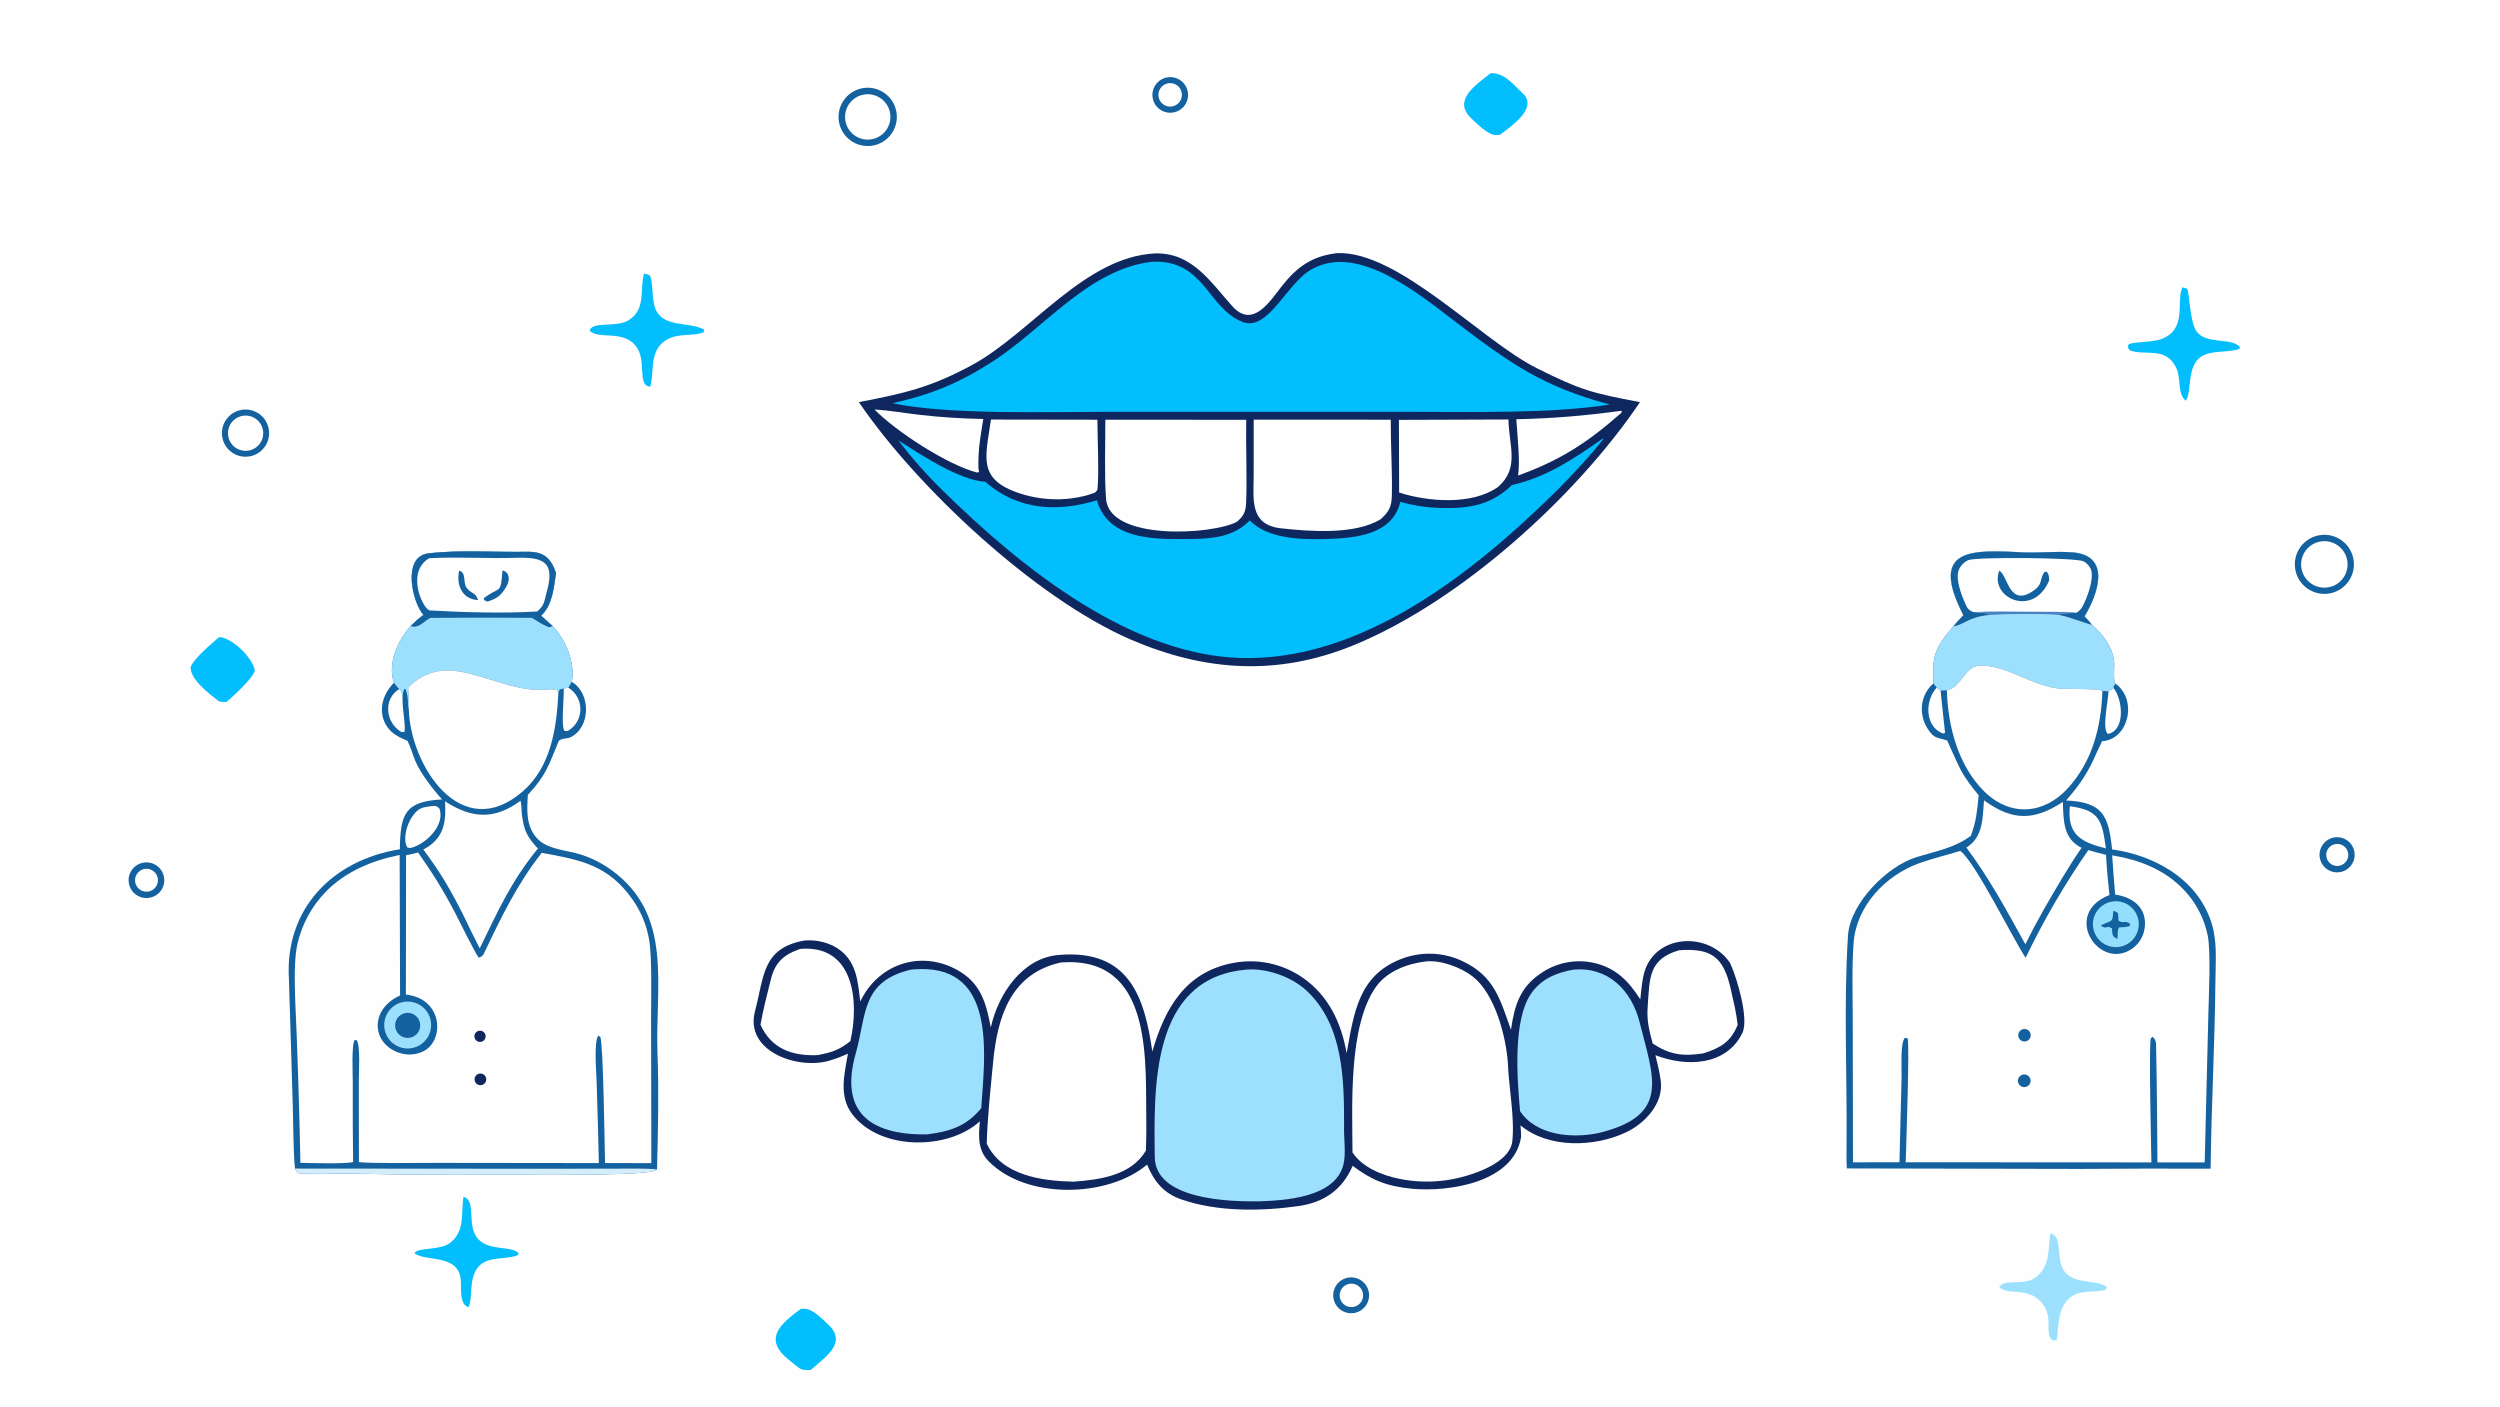 <svg version="1.1" xmlns="http://www.w3.org/2000/svg" style="display: block;" viewBox="0 0 2048 1152" width="1820" height="1024" preserveAspectRatio="none">
<path transform="translate(0,0)" fill="rgb(254,254,254)" d="M 0 0 L 2048 0 L 2048 1152 L 0 1152 L 0 0 z"/>
<path transform="translate(0,0)" fill="rgb(14,39,95)" d="M 1095.18 207.337 C 1145.07 204.971 1213.27 278.689 1258.76 301.456 C 1295.2 319.691 1303.86 321.773 1343.47 329.364 C 1291.19 406.859 1196.47 492.514 1109.1 528.342 C 1046.66 553.949 987.1 550.061 925.751 523.575 C 847.939 489.681 750.965 399.05 703.581 329.347 C 739.893 322.338 762.011 317.575 796.303 298.949 C 844.647 272.689 888.371 210.451 946.155 207.56 C 976.691 206.625 991.882 231.277 1009.62 250.896 C 1026.41 269.475 1040.43 246.569 1050.18 234.225 C 1062.63 218.461 1074.91 209.717 1095.18 207.337 z"/>
<path transform="translate(0,0)" fill="rgb(3,190,252)" d="M 943.837 214.358 C 986.889 212.535 988.784 252.116 1017.85 263.643 C 1039.1 272.071 1054.63 230.554 1075.24 220.185 C 1113.55 199.097 1164.04 242.167 1194.59 265.3 C 1237.92 298.107 1264.17 316.716 1318.75 331.323 C 1269.22 338.966 1206.68 337.211 1155.5 337.278 L 904.859 337.284 C 856.067 337.319 776.808 339.772 731.154 330.253 C 763.491 322.963 786.8 313.332 814.722 295.037 C 856.143 267.899 892.4 220.312 943.837 214.358 z"/>
<path transform="translate(0,0)" fill="rgb(3,190,252)" d="M 1312.91 359.217 L 1313.4 359.604 C 1305.22 370.578 1285.33 391.922 1275.15 401.958 C 1209.06 467.13 1120.9 537.745 1024.2 538.981 C 929.14 540.197 836.599 465.033 771.916 401.392 C 758.89 388.663 746.8 375.01 735.74 360.54 C 753.776 372.103 785.846 393.383 807.11 394.552 C 833.429 417.902 866.218 419.604 898.565 409.738 C 908.313 443.504 948.226 441.625 976.861 441.405 C 993.759 441.275 1011.72 439.184 1023.78 426.179 C 1038.21 441.286 1065.67 441.983 1085.25 441.472 C 1109.09 440.85 1140.54 438.648 1147.1 411.022 C 1158.39 414.199 1170.05 415.898 1181.77 416.077 C 1204.21 416.473 1221.81 413.42 1238.46 397.322 C 1267.53 390.558 1289.05 375.892 1312.91 359.217 z"/>
<path transform="translate(0,0)" fill="rgb(254,254,254)" d="M 905.503 343.77 L 1020.9 343.801 C 1020.49 366.185 1021.67 389.006 1020.85 411.345 C 1020.57 419.08 1018.87 422.576 1013.23 427.395 C 993.423 437.96 908.911 443.157 906.096 408.717 C 904.658 391.126 905.456 362.287 905.503 343.77 z"/>
<path transform="translate(0,0)" fill="rgb(254,254,254)" d="M 1027.02 343.688 L 1139.29 343.744 C 1139.22 364.136 1140.64 385.262 1140.21 405.621 C 1140.01 415.163 1137.8 419.22 1131.05 425.201 C 1110.2 438.182 1072.81 435.256 1049.46 432.699 C 1023.39 429.846 1026.97 408.811 1027.01 389.564 L 1027.02 343.688 z"/>
<path transform="translate(0,0)" fill="rgb(254,254,254)" d="M 1146 343.875 L 1235.74 343.557 C 1235.95 364.902 1245.16 382.922 1227.35 398.68 C 1206.25 413.897 1169.89 411.04 1146.18 403.407 L 1146 343.875 z"/>
<path transform="translate(0,0)" fill="rgb(254,254,254)" d="M 811.79 343.609 L 898.981 343.744 C 899.062 358.771 900.438 388.135 899.009 401.26 C 896.845 404.185 896.379 403.599 892.312 405.098 C 880.158 408.689 867.4 409.776 854.813 408.292 C 849.24 407.64 844.351 406.728 838.992 405.17 C 799.678 393.74 807.397 375.134 811.79 343.609 z"/>
<path transform="translate(0,0)" fill="rgb(254,254,254)" d="M 1327.95 336.444 L 1328.6 336.785 L 1328.2 338.105 C 1300.44 362.519 1278.38 376.895 1243.55 389.468 C 1245.51 378.445 1242.94 355.551 1242.16 343.37 C 1273.23 342.621 1297.13 340.614 1327.95 336.444 z"/>
<path transform="translate(0,0)" fill="rgb(254,254,254)" d="M 716.429 335.357 C 727.665 336.011 741.92 338.45 753.468 339.762 C 770.752 341.729 788.12 342.858 805.512 343.146 C 803.024 358.785 801.165 368.093 801.539 383.753 L 802.079 386.394 L 800.619 387.062 C 776.685 381.114 733.548 353.131 716.429 335.357 z"/>
<path transform="translate(0,0)" fill="rgb(14,39,95)" d="M 659.297 770.231 C 669.607 769.525 680.453 772.074 688.66 778.534 C 702.053 789.076 702.762 804.721 704.737 820.235 C 720.171 787.868 757.345 777.208 787.421 796.367 C 804.372 807.165 808.208 823.452 811.665 841.558 C 817.707 813.844 837.657 784.709 866.929 782.134 C 925.486 776.985 937.634 817.286 943.99 861.188 C 954.09 826.352 970.607 796.285 1009.83 788.724 C 1029.63 784.832 1050.16 789.059 1066.81 800.455 C 1088.37 815.309 1098.75 837.535 1103.17 862.581 C 1109.22 829.253 1112.85 797.72 1149.98 784.622 C 1166.05 779.02 1183.7 780.097 1198.97 787.611 C 1224.35 799.795 1229.12 819.123 1237.78 843.424 C 1240.77 822.926 1245.18 808.096 1263.77 796.147 C 1276.15 788.13 1291.22 785.406 1305.62 788.582 C 1323.72 792.586 1334.27 803.636 1343.76 818.529 C 1344.14 813.907 1344.66 809.297 1345.31 804.705 C 1345.73 801.918 1346.19 799.307 1346.95 796.587 C 1355.93 764.765 1399.66 762.748 1417.1 788.429 L 1417.89 790.135 C 1422.98 801.39 1432.95 834.618 1427.31 846.101 C 1414.1 873.021 1381.33 874.024 1356.14 864.192 C 1357.73 870.934 1359.65 878.456 1360.49 885.221 C 1362.92 903.562 1347.71 919.935 1332.15 927.326 C 1306.22 939.651 1268.3 940.695 1245.59 921.659 C 1245.72 923.584 1246.28 929.968 1246.02 931.534 C 1239.84 968.6 1186.77 976.36 1156.98 973.607 C 1135.74 971.645 1123.21 966.223 1108.11 954.809 C 1099.68 974.423 1084.66 984.822 1063.58 987.788 C 1032.9 992.103 997.683 992.575 968.067 982.439 C 953.131 977.326 945.615 967.814 939.671 953.801 C 907.907 980.848 840.815 982.815 809.781 950.943 C 800.811 941.731 801.637 930.302 802.71 918.36 C 801.202 919.693 799.636 920.959 798.016 922.154 C 770.555 942.089 719.471 940.858 698.031 912.349 C 686.975 897.647 691.761 879.608 694.613 862.911 C 688.78 865.589 685.182 866.99 678.936 868.786 C 653.475 876.167 609.73 861.1 618.519 828.1 C 626.058 799.795 624.194 776.301 659.297 770.231 z"/>
<path transform="translate(0,0)" fill="rgb(157,224,253)" d="M 1018.58 794.369 C 1035.8 791.951 1057.86 799.655 1070.37 811.374 C 1100.56 839.656 1101.1 883.949 1101.07 922.35 C 1100.71 931.828 1102.84 944.843 1100.52 953.892 C 1093.55 981.031 1052.45 983.142 1031.14 983.913 C 1005.41 984.179 946.411 982.249 945.986 947.596 C 945.279 889.893 943.146 802.736 1018.58 794.369 z"/>
<path transform="translate(0,0)" fill="rgb(254,254,254)" d="M 1168.61 787.361 C 1180.85 786.273 1197.29 792.506 1206.68 799.935 C 1224.55 814.083 1233.61 848.176 1235.23 870.309 C 1235.87 890.035 1241.07 915.829 1238.85 934.856 C 1236.5 955.009 1197.39 965.607 1181.09 967.042 C 1169.56 968.308 1157.89 967.785 1146.52 965.492 C 1132.35 962.612 1116.23 956.271 1107.96 943.866 C 1107.86 905.991 1104.37 840.103 1127.34 808.016 C 1136.35 795.423 1153.26 788.984 1168.61 787.361 z"/>
<path transform="translate(0,0)" fill="rgb(254,254,254)" d="M 869.201 788.234 C 871.554 788.076 873.912 787.995 876.271 787.988 C 945.335 788.196 938.18 872.491 939.053 920.39 C 939.185 927.629 938.876 935.07 938.741 942.327 C 926.671 962.719 901.073 966.182 879.61 967.79 C 853.736 967.21 820.798 962.997 808.342 936.648 C 808.926 914.574 811.469 891.826 813.569 869.832 C 817.099 832.847 827.909 797.263 869.201 788.234 z"/>
<path transform="translate(0,0)" fill="rgb(157,224,253)" d="M 1288.57 794.201 C 1317.09 791.297 1336.58 810.987 1343.15 837.166 C 1354.52 882.493 1368.86 913.532 1309.85 927.889 C 1288.07 932.558 1258.42 930.131 1245.22 909.953 C 1242.9 884.015 1239.09 835.896 1254.24 813.813 C 1262.41 801.903 1274.8 796.661 1288.57 794.201 z"/>
<path transform="translate(0,0)" fill="rgb(157,224,253)" d="M 745.96 794.16 C 750.415 793.689 754.9 793.56 759.374 793.774 C 816.602 796.717 806.383 868.016 803.831 907.612 C 791.326 922.729 778.086 926.585 759.613 929.065 C 711.193 929.807 687.771 909.463 701.008 862.771 C 709.986 831.104 705.367 804.001 745.96 794.16 z"/>
<path transform="translate(0,0)" fill="rgb(254,254,254)" d="M 655.524 777.137 C 699.779 773.459 704.024 820.368 696.606 852.732 C 687.253 860.123 680.769 862.114 669.507 864.159 C 648.777 864.939 631.973 858.938 622.974 839.283 C 625.162 827.054 628.53 813.68 631.619 801.575 C 635.178 787.626 642.423 781.725 655.524 777.137 z"/>
<path transform="translate(0,0)" fill="rgb(254,254,254)" d="M 1375.51 778.257 C 1401.4 776.417 1411.81 783.218 1417.78 809.815 C 1419.99 819.655 1422.39 829.186 1423.51 839.326 C 1417.76 853.511 1409.54 858.093 1395.59 862.659 C 1378.72 865.298 1368.04 863.938 1353.88 854.659 C 1350.95 843.377 1348.93 836.248 1349.78 824.561 C 1351.48 801.148 1350.23 785.597 1375.51 778.257 z"/>
<path transform="translate(0,0)" fill="rgb(20,97,160)" d="M 346.933 503.61 C 337.885 493.788 328.966 455.828 350.931 453.226 C 377.109 450.124 405.104 452.393 431.558 451.914 C 445.369 451.665 451.239 456.84 455.509 469.357 C 453.69 481.55 452.512 495.762 443.268 504.259 L 452.789 512.805 C 463.617 524.265 471.343 542.542 468.405 558.446 C 484.263 567.716 484.069 595.962 467.123 603.953 C 464.783 605.057 458.974 604.542 457.624 607.122 C 449.435 626.833 447.457 634.825 432.425 650.983 C 431.645 663.224 430.768 675.994 439.47 686.054 C 448.079 696.007 463.722 695.991 476.057 699.967 C 484.631 702.727 492.731 706.785 500.076 711.999 C 552.256 748.954 536.474 807.46 538.629 862.858 C 539.792 892.756 539.031 927.772 538.23 957.812 C 534.301 961.985 490 961.629 480.442 962.181 C 458.368 961.251 430.494 961.945 408.189 961.988 C 368.007 962.414 327.821 962.123 287.649 961.115 C 279.575 960.958 249.318 962.077 243.702 960.774 L 241.667 957.053 C 240.28 944.706 240.273 919.331 239.845 905.691 L 236.688 801.898 C 233.114 744.498 272.358 704.263 327.547 695.574 C 328.026 666.464 331.603 656.411 362.091 654.728 C 354.706 646.496 344.81 633.688 340.411 623.613 C 337.875 617.807 337.019 613.223 333.805 606.726 C 329.267 604.866 324.228 602.568 320.635 599.215 C 315.805 594.743 312.997 588.502 312.852 581.921 C 312.645 573.157 316.698 565.301 322.69 559.17 C 317.291 543.306 325.876 524.558 336.356 512.726 C 340.013 509.275 342.796 506.552 346.933 503.61 z"/>
<path transform="translate(0,0)" fill="rgb(157,224,253)" d="M 346.933 503.61 C 337.885 493.788 328.966 455.828 350.931 453.226 C 377.109 450.124 405.104 452.393 431.558 451.914 C 445.369 451.665 451.239 456.84 455.509 469.357 C 453.69 481.55 452.512 495.762 443.268 504.259 L 452.789 512.805 C 463.617 524.265 471.343 542.542 468.405 558.446 L 465.574 563.184 L 461.834 563.999 L 458.56 564.601 C 457.938 565.971 457.683 566.26 457.422 567.753 L 456.244 565.334 C 453.992 564.692 450.781 564.359 448.465 564.641 C 422.172 567.838 392.826 550.206 368.845 549.13 C 360.825 548.714 352.845 550.513 345.779 554.329 C 341.126 556.862 338.118 559.426 334.408 563.104 C 334.64 568.212 335.264 576.49 334.901 581.354 C 333.516 575.227 335.089 573.337 332.419 564.639 L 331.358 564.137 C 329.493 567.736 329.851 571.091 329.841 575.163 C 329.602 570.517 330.08 567.283 327.025 564.308 C 325.832 563.235 323.793 560.535 322.69 559.17 C 317.291 543.306 325.876 524.558 336.356 512.726 C 340.013 509.275 342.796 506.552 346.933 503.61 z"/>
<path transform="translate(0,0)" fill="rgb(20,97,160)" d="M 346.933 503.61 C 337.885 493.788 328.966 455.828 350.931 453.226 C 377.109 450.124 405.104 452.393 431.558 451.914 C 445.369 451.665 451.239 456.84 455.509 469.357 C 453.69 481.55 452.512 495.762 443.268 504.259 L 452.789 512.805 L 450.017 513.692 C 445.455 512.388 439.921 508.573 435.745 505.991 C 407.989 505.775 380.231 505.795 352.475 506.05 C 346.306 509.479 343.027 514.973 336.356 512.726 C 340.013 509.275 342.796 506.552 346.933 503.61 z"/>
<path transform="translate(0,0)" fill="rgb(254,254,254)" d="M 351.687 457.174 C 374.84 455.912 399.694 457.597 422.46 456.852 C 445.402 456.102 454.877 460.338 447.868 484.803 C 445.788 492.063 446.367 495.479 440.133 500.785 C 413.071 502.477 379.277 501.523 352.198 499.94 C 346.754 499.621 331.98 468.42 351.687 457.174 z"/>
<path transform="translate(0,0)" fill="rgb(20,97,160)" d="M 411.662 467.207 C 417.907 468.728 417.631 475.424 415.007 480.007 C 410.566 487.767 407.396 490.064 399.337 492.731 C 396.595 491.465 396.995 492.176 396.148 490.051 C 410.114 479.337 409.954 487.745 411.662 467.207 z"/>
<path transform="translate(0,0)" fill="rgb(20,97,160)" d="M 376.154 467.366 C 382.442 469.061 378.879 477.413 382.512 481.776 C 386.585 486.666 389.654 485.068 391.645 491.443 C 378.534 490.878 373.523 478.946 376.154 467.366 z"/>
<path transform="translate(0,0)" fill="rgb(254,254,254)" d="M 334.408 563.104 C 338.118 559.426 341.126 556.862 345.779 554.329 C 352.845 550.513 360.825 548.714 368.845 549.13 C 392.826 550.206 422.172 567.838 448.465 564.641 C 450.781 564.359 453.992 564.692 456.244 565.334 L 457.422 567.753 C 455.901 597.081 451.207 628.48 427.876 648.46 C 377.637 691.484 336.354 626.923 334.901 581.354 C 335.264 576.49 334.64 568.212 334.408 563.104 z"/>
<path transform="translate(0,0)" fill="rgb(211,237,251)" d="M 241.667 957.053 L 445.56 957.208 L 505.552 957.113 C 513.116 957.106 531.253 956.736 538.23 957.812 C 534.301 961.985 490 961.629 480.442 962.181 C 458.368 961.251 430.494 961.945 408.189 961.988 C 368.007 962.414 327.821 962.123 287.649 961.115 C 279.575 960.958 249.318 962.077 243.702 960.774 L 241.667 957.053 z"/>
<path transform="translate(0,0)" fill="rgb(254,254,254)" d="M 465.574 563.184 C 479.408 571.812 478.21 591.372 465.106 598.628 L 462.47 598.654 C 459.54 595.109 462.052 572.548 461.834 563.999 L 465.574 563.184 z"/>
<path transform="translate(0,0)" fill="rgb(254,254,254)" d="M 327.025 564.308 C 330.08 567.283 329.602 570.517 329.841 575.163 C 329.821 581.68 332.736 596.7 331.098 599.587 L 328.633 599.421 C 315.802 591.743 313.692 572.514 327.025 564.308 z"/>
<path transform="translate(0,0)" fill="rgb(254,254,254)" d="M 332.661 700.483 C 335.891 699.765 339.325 699.074 342.5 698.199 C 354.74 715.608 363.385 729.47 373.185 748.313 C 376.738 755.144 388.655 779.52 392.157 784.35 C 394.562 783.626 395.58 782.754 396.729 780.333 C 410.503 751.318 423.754 723.886 443.79 698.452 C 474.911 704.19 498.299 708.05 518.562 737.255 C 525.296 746.999 529.815 758.101 531.799 769.779 C 534.246 783.958 533.364 819.262 533.367 834.846 L 533.582 952.615 L 495.65 952.532 C 495.339 940.602 494.252 855.183 491.8 849.352 L 490.162 848.135 C 486.356 852.664 488.538 878.943 488.751 886.095 C 489.492 908.247 490.105 930.403 490.591 952.561 L 357.378 952.394 C 346.288 952.378 303.751 952.989 294.022 951.766 L 293.943 884.5 C 293.953 877.922 295.327 856.407 292.2 851.925 L 290.63 851.753 C 287.787 855.077 289.002 880.868 289.003 886.764 C 288.902 908.4 288.99 930.038 289.267 951.673 C 283.361 953.42 253.872 952.501 246.092 952.361 C 245.377 916.404 244.316 880.454 242.909 844.517 C 242.261 824.947 239.631 790.946 243.628 773.203 C 247.308 756.945 255.438 742.03 267.108 730.126 C 283.305 713.581 305.027 704.757 327.4 700.209 L 327.74 815.325 C 303.037 826.296 303.843 854.232 326.901 862.244 C 333.419 864.458 340.546 864.03 346.753 861.051 C 364.347 852.397 363.13 817.825 332.497 814.562 L 332.661 700.483 z"/>
<path transform="translate(0,0)" fill="rgb(14,39,95)" d="M 391.898 879.507 C 394.386 878.59 397.144 879.869 398.052 882.36 C 398.959 884.851 397.669 887.605 395.174 888.503 C 392.693 889.395 389.958 888.114 389.056 885.636 C 388.154 883.159 389.424 880.419 391.898 879.507 z"/>
<path transform="translate(0,0)" fill="rgb(14,39,95)" d="M 391.338 844.535 C 393.491 843.572 396.023 844.385 397.213 846.42 C 398.404 848.456 397.87 851.061 395.976 852.465 C 394.553 853.52 392.653 853.668 391.083 852.847 C 389.514 852.027 388.552 850.381 388.606 848.611 C 388.66 846.841 389.721 845.258 391.338 844.535 z"/>
<path transform="translate(0,0)" fill="rgb(254,254,254)" d="M 426.437 655.798 C 427.471 659.797 427.011 662.904 427.509 666.832 C 429.223 680.376 431.732 685.305 440.632 694.949 C 418.859 721.517 407.957 746.036 393.01 776.741 C 388.422 767.797 383.976 758.783 379.672 749.699 C 368.53 727.721 361.228 715.197 346.829 695.77 C 363.571 686.842 365.612 673.941 364.558 656.318 C 386.546 670.464 405.073 671.593 426.437 655.798 z"/>
<path transform="translate(0,0)" fill="rgb(157,224,253)" d="M 329.606 820.784 C 339.935 818.378 350.26 824.796 352.675 835.122 C 355.09 845.449 348.681 855.78 338.357 858.204 C 328.019 860.631 317.673 854.213 315.255 843.873 C 312.837 833.534 319.264 823.193 329.606 820.784 z"/>
<path transform="translate(0,0)" fill="rgb(20,97,160)" d="M 329.684 830.459 C 333.108 828.888 337.118 829.318 340.132 831.579 C 343.145 833.84 344.679 837.57 344.128 841.297 C 343.578 845.024 341.031 848.15 337.492 849.443 C 332.313 851.335 326.565 848.801 324.468 843.702 C 322.371 838.603 324.673 832.758 329.684 830.459 z"/>
<path transform="translate(0,0)" fill="rgb(254,254,254)" d="M 352.814 660.266 C 356.68 659.959 357.547 659.602 360.013 662.331 C 364.5 675.239 350.568 689.473 338.895 693.751 C 336.404 694.491 335.985 694.832 333.655 694.05 C 328.682 685.451 335.496 667.147 344.061 662.46 C 346.558 661.093 349.995 660.659 352.814 660.266 z"/>
<path transform="translate(0,0)" fill="rgb(20,97,160)" d="M 1608.39 503.826 C 1579.44 447.735 1616.37 450.399 1656.95 452.348 C 1670.01 452.975 1684.42 451.345 1697.7 452.363 C 1730.13 454.85 1718.43 487.052 1707.68 504.755 C 1709.87 506.947 1711.81 509.388 1713.8 511.77 C 1722.94 519.975 1730.36 529.44 1731.93 541.965 C 1732.34 545.283 1730.8 558.969 1733.19 559.986 C 1751.37 573.443 1743.63 605.89 1722.03 607.021 C 1722.01 607.022 1717.95 615.72 1717.6 616.407 C 1710.64 632.565 1704.04 642.423 1692.54 655.599 C 1722.58 656.921 1727.38 667.879 1730.2 695.627 C 1767.7 700.966 1804.5 722.737 1813.35 762.123 C 1816.18 776.576 1814.98 790.067 1814.85 804.711 C 1814.37 855.511 1811.5 906.375 1810.95 957.15 C 1775.21 957.011 1739.47 957.077 1703.73 957.349 L 1512.91 956.941 C 1512.57 950.977 1512.64 943.92 1512.7 937.863 C 1513.26 881.371 1510.22 822.244 1513.89 766.096 C 1515.61 739.782 1545.91 709.288 1570.3 701.865 C 1585.8 697.149 1600.85 694.574 1614.53 684.548 C 1619.2 671.711 1619.45 665.054 1620.95 651.329 C 1615.55 644.935 1609.95 637.556 1605.97 630.05 C 1604.48 627.75 1595.25 606.495 1595.13 606.457 C 1589.85 604.7 1585.64 604.667 1582.5 601.247 C 1571.31 589.069 1571.55 570.361 1583.77 559.813 C 1583.97 558.915 1583.89 549.455 1583.85 547.826 C 1583.5 533.2 1590.9 523.528 1600.23 513.024 C 1602.3 510.14 1605.88 506.523 1608.39 503.826 z"/>
<path transform="translate(0,0)" fill="rgb(157,224,253)" d="M 1608.39 503.826 C 1579.44 447.735 1616.37 450.399 1656.95 452.348 C 1670.01 452.975 1684.42 451.345 1697.7 452.363 C 1730.13 454.85 1718.43 487.052 1707.68 504.755 C 1709.87 506.947 1711.81 509.388 1713.8 511.77 C 1722.94 519.975 1730.36 529.44 1731.93 541.965 C 1732.34 545.283 1730.8 558.969 1733.19 559.986 L 1731.46 561.99 L 1731.63 563.701 L 1727.28 566.233 L 1722.31 565.824 C 1719.49 563.98 1696.24 564.342 1690.45 564.168 C 1665.99 563.434 1644.5 544.137 1621.27 545.158 C 1609.83 545.661 1605.79 563.921 1594.87 565.292 L 1589.74 565.639 L 1586.53 563.143 C 1585.83 562.003 1584.68 560.842 1583.77 559.813 C 1583.97 558.915 1583.89 549.455 1583.85 547.826 C 1583.5 533.2 1590.9 523.528 1600.23 513.024 C 1602.3 510.14 1605.88 506.523 1608.39 503.826 z"/>
<path transform="translate(0,0)" fill="rgb(254,254,254)" d="M 1608.39 503.826 C 1579.44 447.735 1616.37 450.399 1656.95 452.348 C 1670.01 452.975 1684.42 451.345 1697.7 452.363 C 1730.13 454.85 1718.43 487.052 1707.68 504.755 C 1709.87 506.947 1711.81 509.388 1713.8 511.77 C 1711.58 511.799 1694.95 505.012 1686.5 503.646 C 1671.33 502.438 1644.8 502.752 1629.55 503.677 C 1612.1 505.473 1609.49 511.593 1600.23 513.024 C 1602.3 510.14 1605.88 506.523 1608.39 503.826 z"/>
<path transform="translate(0,0)" fill="rgb(20,97,160)" d="M 1608.39 503.826 C 1579.44 447.735 1616.37 450.399 1656.95 452.348 C 1670.01 452.975 1684.42 451.345 1697.7 452.363 C 1730.13 454.85 1718.43 487.052 1707.68 504.755 C 1709.87 506.947 1711.81 509.388 1713.8 511.77 C 1711.58 511.799 1694.95 505.012 1686.5 503.646 L 1687.56 502.429 C 1692.1 502.348 1696.64 502.152 1701.17 501.842 C 1703.12 500.462 1704.63 499.14 1705.81 497.029 C 1709.63 490.188 1715.52 474.496 1713.05 466.913 C 1712.09 463.949 1709.49 461.002 1706.64 459.652 C 1700.37 456.689 1619.02 455.959 1612.35 458.78 C 1608.95 460.221 1605.84 463.57 1604.55 467.03 C 1601.88 474.208 1606.67 486.947 1609.65 493.73 C 1611.43 497.773 1612.35 499.66 1616.5 501.301 C 1619.92 501.599 1627.22 501.626 1629.53 503.156 L 1629.55 503.677 C 1612.1 505.473 1609.49 511.593 1600.23 513.024 C 1602.3 510.14 1605.88 506.523 1608.39 503.826 z"/>
<path transform="translate(0,0)" fill="rgb(72,130,195)" d="M 1616.5 501.301 C 1632.11 500.5 1650.02 501.005 1665.79 501.022 C 1674.67 501.032 1692.79 500.842 1701.17 501.842 C 1696.64 502.152 1692.1 502.348 1687.56 502.429 L 1686.5 503.646 C 1671.33 502.438 1644.8 502.752 1629.55 503.677 L 1629.53 503.156 C 1627.22 501.626 1619.92 501.599 1616.5 501.301 z"/>
<path transform="translate(0,0)" fill="rgb(20,97,160)" d="M 1637.82 467.379 C 1645.04 471.231 1645.64 497.697 1665.66 483.88 C 1673.84 478.237 1670.27 475.325 1674.8 468.375 L 1676.57 468.224 C 1678.68 470.567 1678.43 472.187 1678.68 475.397 C 1665.43 506.716 1629.24 489.165 1637.82 467.379 z"/>
<path transform="translate(0,0)" fill="rgb(254,254,254)" d="M 1594.87 565.292 C 1605.79 563.921 1609.83 545.661 1621.27 545.158 C 1644.5 544.137 1665.99 563.434 1690.45 564.168 C 1696.24 564.342 1719.49 563.98 1722.31 565.824 C 1721.26 594.945 1714.39 622.897 1694.38 645.141 C 1674.68 667.053 1646.93 669.276 1625.56 648.251 C 1604.09 627.131 1595.65 594.611 1594.87 565.292 z"/>
<path transform="translate(0,0)" fill="rgb(254,254,254)" d="M 1727.28 566.233 L 1731.63 563.701 C 1739.39 574.082 1740.81 598.544 1726.8 601.052 C 1721.71 597.388 1727.05 574.194 1727.28 566.233 z"/>
<path transform="translate(0,0)" fill="rgb(254,254,254)" d="M 1586.53 563.143 L 1589.74 565.639 C 1589.96 568.648 1593.4 600.215 1593.4 600.21 L 1591.8 600.773 C 1576.84 595.273 1576.58 574.044 1586.53 563.143 z"/>
<path transform="translate(0,0)" fill="rgb(254,254,254)" d="M 1710.75 696.242 C 1715.34 697.68 1720.55 698.91 1725.24 700.127 C 1725.88 711.534 1726.85 721.722 1728.05 733.04 C 1688.51 748.388 1719.58 795.861 1746.79 776.88 C 1752.25 772.994 1755.89 767.042 1756.86 760.407 C 1759.27 743.982 1747.78 734.787 1732.74 732.673 C 1731.73 722.156 1731.08 711.095 1730.29 700.519 C 1752.69 704.25 1773.14 712.056 1789.14 728.893 C 1798.99 739.258 1805.73 752.194 1808.56 766.214 C 1811.24 779.802 1809.43 815.311 1809.09 830.585 L 1806.09 952.003 L 1767.37 951.991 L 1767.06 911.186 C 1766.86 892.729 1766.72 874.146 1766.25 855.692 C 1766.17 852.513 1765.58 851.144 1763.45 849.2 L 1761.98 850.221 C 1760.17 855.394 1762.29 940.229 1762.43 951.991 L 1561.16 951.884 C 1561.45 941.075 1564.54 853.251 1562.65 850.28 L 1560.48 849.94 C 1556.49 854.468 1557.95 875.749 1557.77 882.902 L 1556.03 951.914 L 1517.97 951.929 L 1517.76 834.497 C 1517.74 814.085 1516.96 792.095 1518.5 772.001 C 1520.81 741.815 1544.72 716.806 1572.35 706.93 C 1582.85 703.178 1594.37 700.377 1605.26 697.084 L 1606.32 697.176 C 1619.2 708.134 1648.7 768.232 1659.39 784.45 C 1674.15 753.735 1691.32 724.239 1710.75 696.242 z"/>
<path transform="translate(0,0)" fill="rgb(20,97,160)" d="M 1656.42 880.308 C 1659.02 879.317 1661.94 880.556 1663.04 883.116 C 1664.14 885.676 1663.02 888.647 1660.51 889.848 C 1658.78 890.671 1656.75 890.485 1655.21 889.364 C 1653.67 888.243 1652.86 886.367 1653.11 884.476 C 1653.37 882.586 1654.63 880.986 1656.42 880.308 z"/>
<path transform="translate(0,0)" fill="rgb(20,97,160)" d="M 1655.73 843.521 C 1657.34 842.511 1659.37 842.468 1661.01 843.41 C 1662.65 844.351 1663.64 846.124 1663.58 848.017 C 1663.52 849.91 1662.42 851.615 1660.72 852.449 C 1658.27 853.647 1655.32 852.724 1653.99 850.348 C 1652.67 847.971 1653.43 844.972 1655.73 843.521 z"/>
<path transform="translate(0,0)" fill="rgb(254,254,254)" d="M 1625.31 655.497 C 1648.63 672.473 1666.27 672.229 1689.88 656.778 C 1690.45 671.663 1690.02 686.997 1705.22 694.357 C 1693.85 710.741 1684.28 727.627 1674.28 744.857 C 1668.98 754.21 1663.94 763.708 1659.17 773.34 C 1643.5 744.955 1630.11 720.162 1610.88 694.121 C 1624.72 685.59 1624.08 670.162 1625.31 655.497 z"/>
<path transform="translate(0,0)" fill="rgb(148,222,253)" d="M 1730.14 738.392 C 1740.35 736.645 1750.05 743.508 1751.81 753.725 C 1753.56 763.942 1746.71 773.648 1736.49 775.41 C 1726.27 777.173 1716.55 770.309 1714.79 760.081 C 1713.03 749.854 1719.91 740.14 1730.14 738.392 z"/>
<path transform="translate(0,0)" fill="rgb(20,97,160)" d="M 1731.19 746.078 C 1733.44 746.556 1733.32 746.557 1735.11 748.055 L 1735.44 753.847 C 1739.21 756.93 1740.4 753.419 1744.65 756.33 L 1744.91 758.057 C 1743.07 759.437 1738.47 759.359 1735.91 759.536 C 1734.6 761.238 1734.77 766.444 1734.65 768.919 C 1729.73 766.983 1730.66 765.212 1730.14 760.44 C 1725.65 757.027 1726.05 761.98 1720.87 757.946 C 1730.06 753.307 1730.68 756.337 1731.19 746.078 z"/>
<path transform="translate(0,0)" fill="rgb(254,254,254)" d="M 1695.63 660.345 C 1720.3 663.444 1722.08 672.638 1725.15 694.885 C 1704.88 689.754 1693.21 683.674 1695.63 660.345 z"/>
<path transform="translate(0,0)" fill="rgb(3,190,252)" d="M 527.568 224.208 C 530.178 224.489 530.061 224.455 532.393 225.664 C 534.726 229.9 534.169 242.218 535.855 249.526 C 540.487 269.6 564.099 262.758 576.84 269.97 L 576.438 272.136 C 567.371 275.774 556.545 272.448 546.294 278.172 C 531.248 286.574 536.269 305.204 532.685 316.665 C 521.331 315.976 530.485 294.654 520.521 282.954 C 509.34 269.825 489.791 278.513 483.004 270.661 C 485.519 262.857 504.788 268.597 514.929 262.283 C 529.592 253.154 523.847 236.819 527.568 224.208 z"/>
<path transform="translate(0,0)" fill="rgb(3,190,252)" d="M 1787.83 235.329 C 1788.83 235.5 1790.97 236.044 1791.76 236.692 C 1793.37 238 1793.87 263.489 1799.26 271.21 C 1807.25 282.636 1828.5 276.09 1834.92 284.292 L 1834.57 285.735 C 1826.65 288.759 1815.4 286.963 1806.59 290.344 C 1789.99 296.71 1796.28 321.088 1790.52 328.157 C 1783.38 322.361 1787.09 309.743 1782.51 300.75 C 1773.72 283.502 1757.81 291.706 1744.88 287 C 1742.86 284.21 1743.18 285.494 1743.6 282.214 C 1747.08 279.597 1762.22 280.8 1770.83 277.584 C 1792.1 269.642 1782.44 246.523 1787.83 235.329 z"/>
<path transform="translate(0,0)" fill="rgb(20,97,160)" d="M 1899.86 438.376 C 1912.99 436.025 1925.54 444.737 1927.93 457.857 C 1930.33 470.976 1921.65 483.559 1908.54 485.995 C 1895.37 488.441 1882.72 479.721 1880.31 466.542 C 1877.91 453.362 1886.67 440.736 1899.86 438.376 z"/>
<path transform="translate(0,0)" fill="rgb(254,254,254)" d="M 1901.43 443.407 C 1911.69 441.958 1921.23 448.985 1922.89 459.217 C 1924.54 469.449 1917.71 479.126 1907.51 480.99 C 1900.73 482.229 1893.81 479.706 1889.42 474.392 C 1885.02 469.079 1883.84 461.806 1886.34 455.377 C 1888.83 448.949 1894.6 444.37 1901.43 443.407 z"/>
<path transform="translate(0,0)" fill="rgb(20,97,160)" d="M 706.11 72.303 C 718.843 69.753 731.281 77.841 734.115 90.513 C 736.949 103.186 729.141 115.801 716.535 118.917 C 708.126 120.996 699.251 118.36 693.341 112.028 C 687.43 105.697 685.41 96.662 688.06 88.416 C 690.711 80.17 697.618 74.005 706.11 72.303 z"/>
<path transform="translate(0,0)" fill="rgb(254,254,254)" d="M 707.974 77.407 C 718.15 75.815 727.679 82.806 729.215 92.99 C 730.751 103.175 723.707 112.665 713.514 114.144 C 703.4 115.612 694.001 108.635 692.477 98.53 C 690.953 88.425 697.878 78.986 707.974 77.407 z"/>
<path transform="translate(0,0)" fill="rgb(157,224,253)" d="M 1679.71 1010.19 C 1691.08 1012.95 1682.89 1032.95 1692.53 1042.84 C 1701.44 1051.98 1717.63 1047.77 1726.03 1054.04 L 1725.92 1055.88 L 1725.41 1053.63 L 1725.21 1056.23 C 1716.27 1059.19 1704.72 1055.7 1696.19 1062.45 C 1685.15 1071.17 1686.8 1085.75 1684.87 1097.73 L 1680.98 1097.49 C 1674.44 1091.16 1682.9 1078.82 1672.3 1066.63 C 1660.87 1053.48 1644.22 1061.37 1637.81 1054.08 C 1641.48 1046.95 1658.62 1053.43 1667.84 1046.01 C 1680.04 1036.2 1677.43 1023.39 1679.71 1010.19 z"/>
<path transform="translate(0,0)" fill="rgb(3,190,252)" d="M 179.418 521.863 C 189.711 521.65 207.62 539.384 208.71 549.138 C 207.899 554.911 190.429 570.841 185.485 574.894 C 183.554 574.953 180.148 575.068 178.657 573.888 C 171.111 567.919 155.974 556.674 156.154 546.493 C 158.376 539.588 173.416 527.058 179.418 521.863 z"/>
<path transform="translate(0,0)" fill="rgb(3,190,252)" d="M 1221.13 59.944 C 1232.68 59.608 1239.39 69.074 1247.35 76.374 C 1260.46 88.39 1237.92 103.464 1228.8 110.35 C 1227.58 110.605 1226.33 110.706 1225.08 110.649 C 1218.78 110.351 1209.41 100.905 1204.99 96.642 C 1189.78 82.003 1209.1 69.486 1221.13 59.944 z"/>
<path transform="translate(0,0)" fill="rgb(3,190,252)" d="M 379.687 980.192 C 390.81 983.161 381.627 1003.74 391.739 1014.8 C 400.922 1024.85 419.158 1020.02 424.816 1026.35 L 424.4 1027.9 C 419.228 1030.37 408.09 1030.18 401.593 1031.86 C 380.662 1037.24 388.713 1062.75 383.634 1070.64 C 376.252 1067.98 377.99 1055.77 377.482 1048.47 C 375.97 1026.74 348.684 1033.49 339.5 1026.47 C 341.919 1021.21 360.842 1024.56 369.191 1017.58 C 381.327 1007.44 377.461 993.645 379.687 980.192 z"/>
<path transform="translate(0,0)" fill="rgb(3,190,252)" d="M 656.038 1071.92 C 657.335 1071.86 658.634 1071.86 659.929 1071.93 C 665.901 1072.31 674.155 1080.72 678.49 1084.8 C 694.591 1099.95 676.014 1111.35 664.132 1122.05 C 654.708 1122.41 655.264 1120.59 648.258 1115.35 C 624.982 1097.92 637.02 1085.84 656.038 1071.92 z"/>
<path transform="translate(0,0)" fill="rgb(20,97,160)" d="M 195.26 336.305 C 205.332 333.109 216.104 338.587 219.454 348.608 C 222.805 358.629 217.493 369.484 207.525 372.988 C 200.939 375.303 193.617 373.89 188.366 369.29 C 183.115 364.69 180.75 357.617 182.179 350.784 C 183.607 343.95 188.607 338.417 195.26 336.305 z"/>
<path transform="translate(0,0)" fill="rgb(254,254,254)" d="M 198.748 340.563 C 206.43 339.245 213.772 344.261 215.336 351.897 C 216.9 359.533 212.122 367.032 204.541 368.84 C 199.415 370.063 194.03 368.397 190.491 364.493 C 186.952 360.588 185.821 355.066 187.54 350.085 C 189.259 345.103 193.555 341.454 198.748 340.563 z"/>
<path transform="translate(0,0)" fill="rgb(20,97,160)" d="M 1104.6 1046.35 C 1112.54 1045.11 1120 1050.48 1121.34 1058.4 C 1122.69 1066.32 1117.42 1073.86 1109.52 1075.31 C 1104.31 1076.27 1098.99 1074.35 1095.59 1070.29 C 1092.19 1066.23 1091.24 1060.65 1093.11 1055.69 C 1094.97 1050.73 1099.36 1047.16 1104.6 1046.35 z"/>
<path transform="translate(0,0)" fill="rgb(254,254,254)" d="M 1105.78 1051.38 C 1111.01 1050.68 1115.83 1054.32 1116.57 1059.54 C 1117.32 1064.76 1113.72 1069.61 1108.51 1070.41 C 1103.23 1071.22 1098.3 1067.56 1097.54 1062.27 C 1096.78 1056.98 1100.49 1052.08 1105.78 1051.38 z"/>
<path transform="translate(0,0)" fill="rgb(20,97,160)" d="M 117.515 706.5 C 125.443 705.153 132.968 710.469 134.347 718.392 C 135.727 726.315 130.441 733.862 122.524 735.274 C 114.561 736.694 106.96 731.371 105.573 723.402 C 104.186 715.433 109.54 707.854 117.515 706.5 z"/>
<path transform="translate(0,0)" fill="rgb(254,254,254)" d="M 116.099 712.386 C 119.184 710.974 122.79 711.338 125.53 713.339 C 128.27 715.339 129.716 718.662 129.312 722.031 C 128.908 725.399 126.716 728.286 123.581 729.581 C 118.857 731.532 113.441 729.341 111.402 724.655 C 109.363 719.968 111.452 714.512 116.099 712.386 z"/>
<path transform="translate(0,0)" fill="rgb(20,97,160)" d="M 957.261 63.228 C 964.991 62.489 971.945 67.932 973.086 75.613 C 974.226 83.293 969.154 90.522 961.543 92.062 C 956.254 93.132 950.806 91.197 947.378 87.03 C 943.949 82.862 943.1 77.143 945.169 72.159 C 947.239 67.176 951.889 63.74 957.261 63.228 z"/>
<path transform="translate(0,0)" fill="rgb(254,254,254)" d="M 956.339 68.336 C 961.368 67.117 966.461 70.093 967.866 75.073 C 969.272 80.053 966.488 85.253 961.564 86.844 C 958.211 87.927 954.534 87.091 951.979 84.664 C 949.425 82.238 948.4 78.609 949.309 75.205 C 950.218 71.801 952.915 69.166 956.339 68.336 z"/>
<path transform="translate(0,0)" fill="rgb(20,97,160)" d="M 1910.09 686.396 C 1917.56 683.964 1925.6 687.973 1928.15 695.402 C 1930.7 702.831 1926.82 710.934 1919.44 713.607 C 1914.55 715.375 1909.09 714.371 1905.15 710.981 C 1901.22 707.59 1899.41 702.34 1900.43 697.246 C 1901.46 692.151 1905.15 688.004 1910.09 686.396 z"/>
<path transform="translate(0,0)" fill="rgb(254,254,254)" d="M 1912.73 691.374 C 1917.62 690.29 1922.46 693.4 1923.51 698.303 C 1924.56 703.205 1921.42 708.025 1916.51 709.042 C 1911.65 710.049 1906.88 706.943 1905.84 702.087 C 1904.8 697.231 1907.88 692.447 1912.73 691.374 z"/>
</svg>